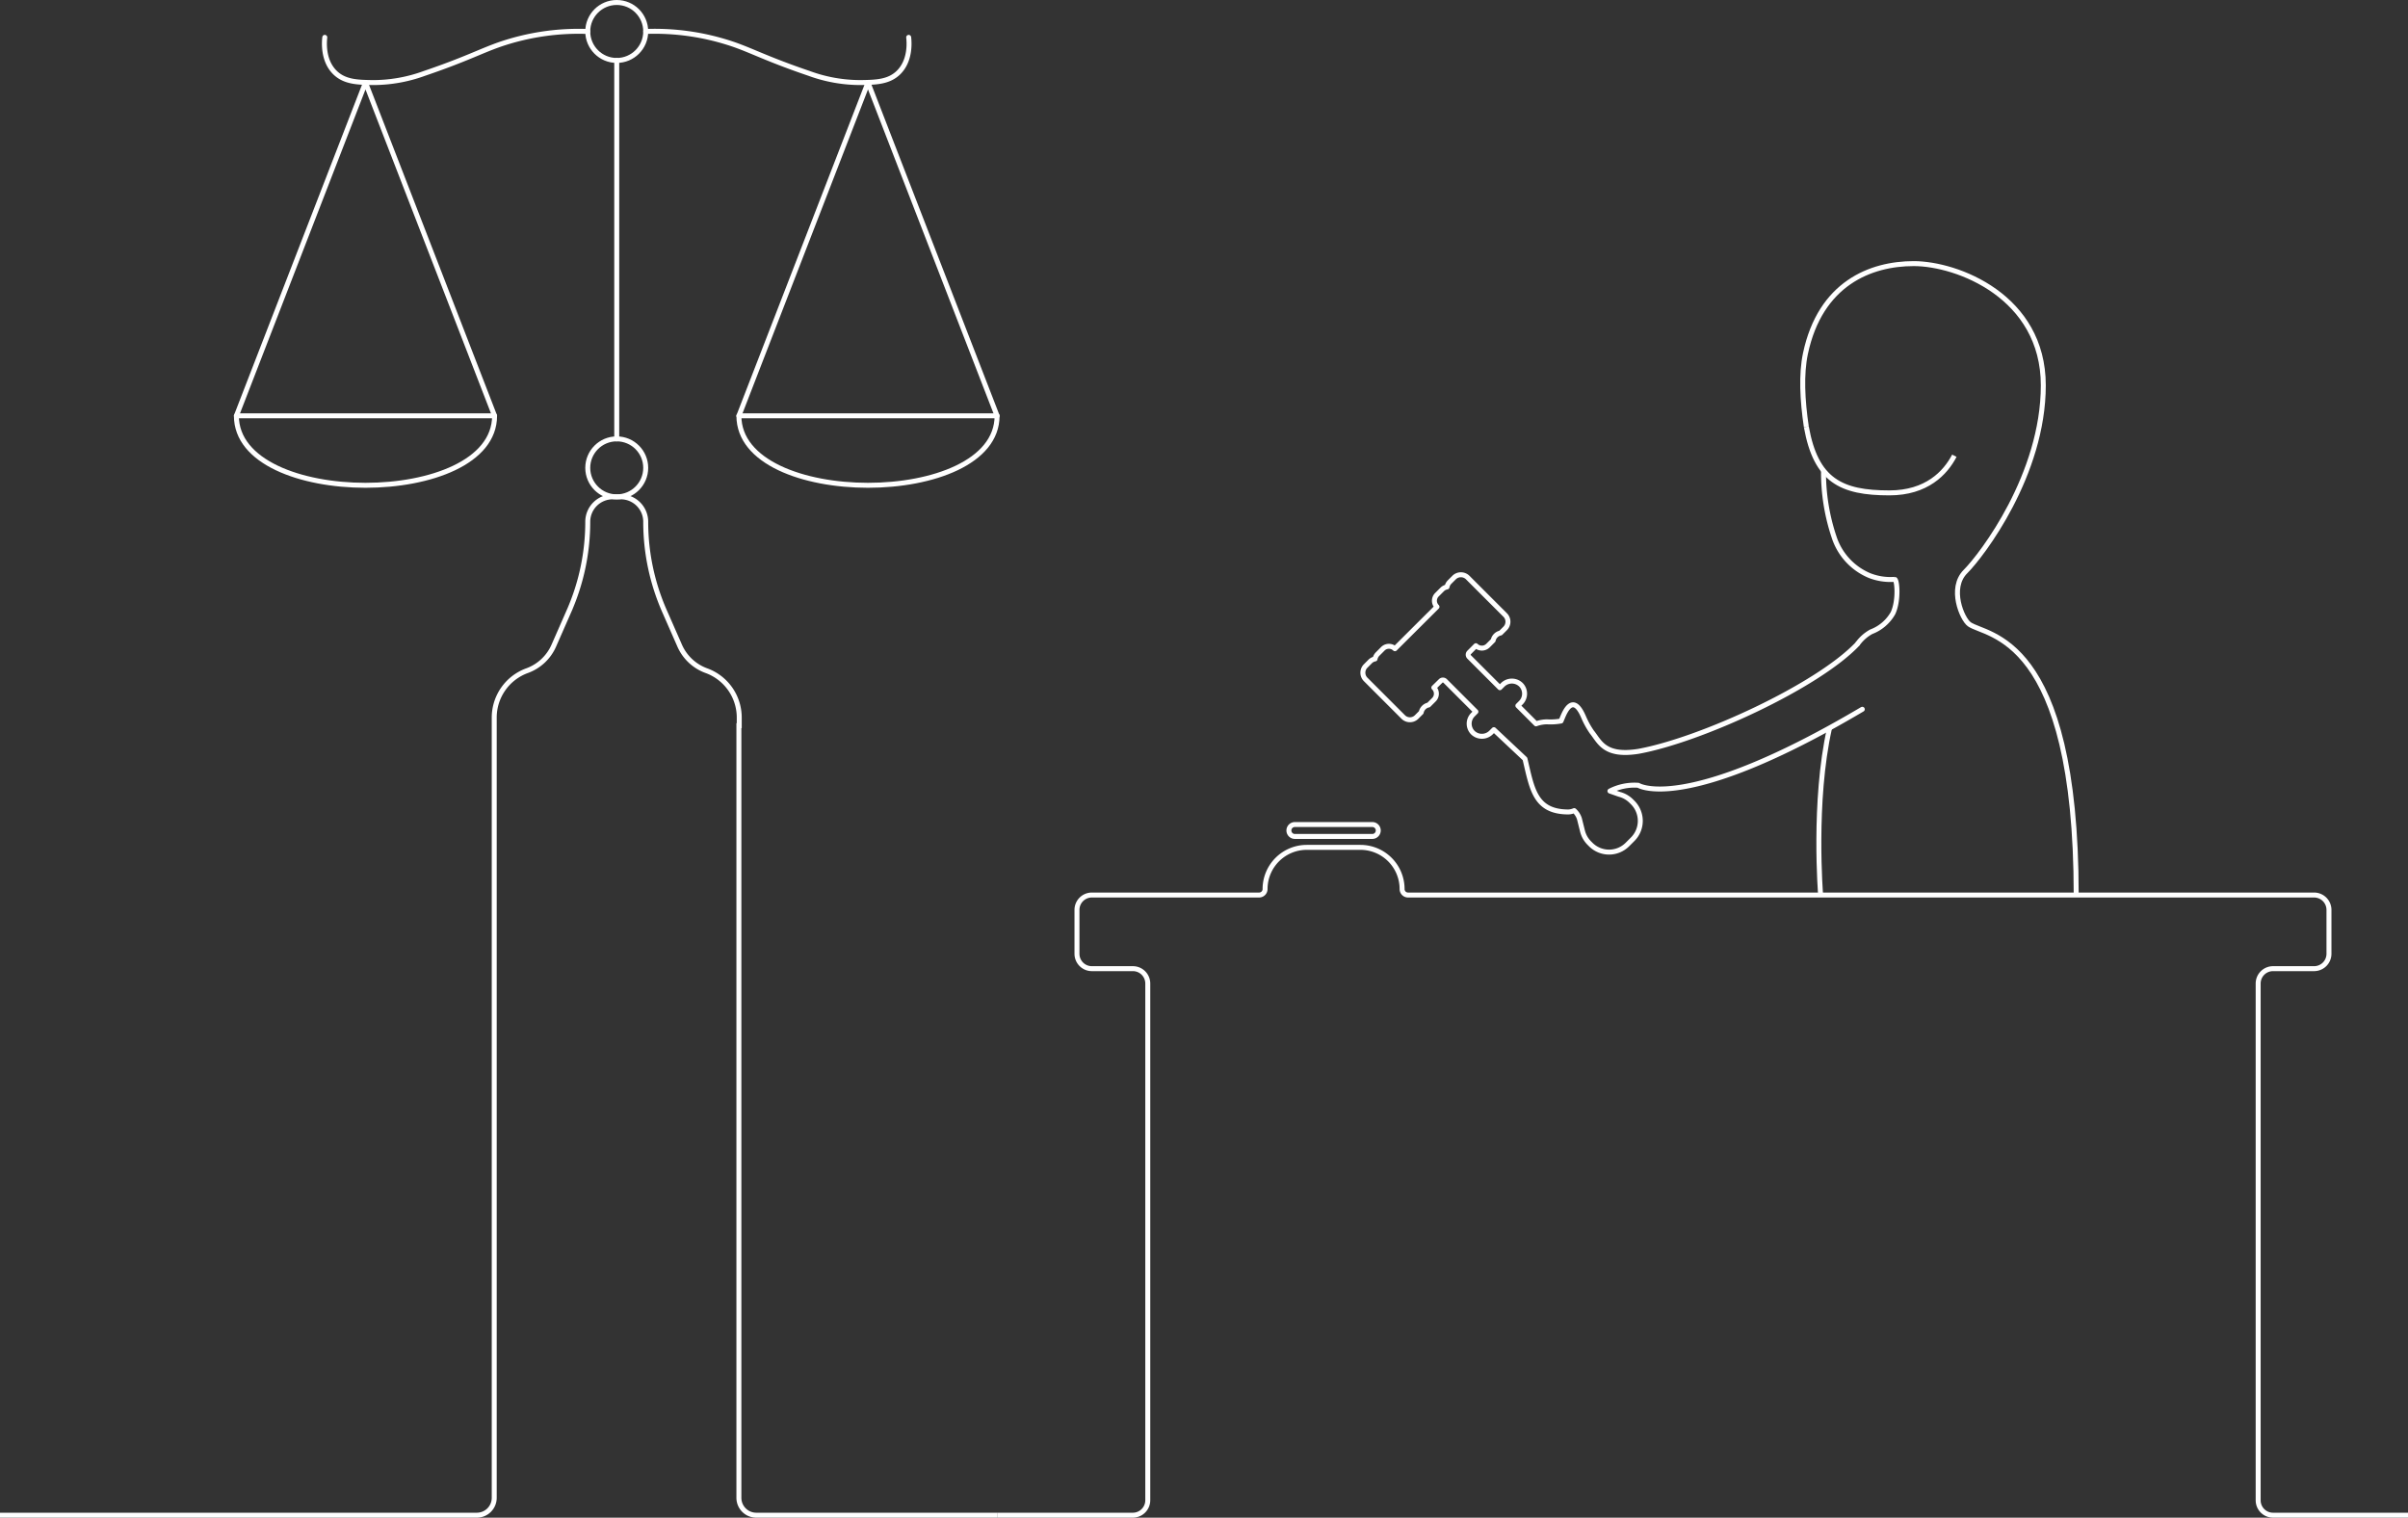 <svg xmlns="http://www.w3.org/2000/svg" id="Livello_1" data-name="Livello 1" viewBox="0 0 407.469 256.813"><rect x="0" y="0" width="407.469" height="256.813" fill="#333333" stroke="none"/><defs><style>      .cls-1, .cls-2 {        fill: none;        stroke: #fff;        stroke-width: 0.84px;      }      .cls-1 {        stroke-miterlimit: 10;      }      .cls-2 {        stroke-linecap: round;        stroke-linejoin: round;      }    </style></defs><title>formazione-istituzioni</title><g><g><path class="cls-1" d="M374.064,541.813c-.673-4.489-.888-8.902-.147-12.396,2.516-11.86,11.016-15.214,18.324-15.214s21.923,5.51,21.923,20.605-10.357,28.691-13.173,31.506-.559,8.045.644,8.91c2.875,2.067,18.094,1.632,18.094,45.826" transform="translate(-68.407 -469.597)"></path><path class="cls-1" d="M382.718,578.581a6.908,6.908,0,0,1,2.34-2.085,7.13,7.13,0,0,0,3.665-3.136c1.001-2.114.72-5.688.288-5.728a9.652,9.652,0,0,1-4.302-.661,10.601,10.601,0,0,1-5.951-6.505,34.351,34.351,0,0,1-1.785-11.241" transform="translate(-68.407 -469.597)"></path><path class="cls-1" d="M376.483,621.049s-1.295-15.802,1.513-28.274" transform="translate(-68.407 -469.597)"></path><path class="cls-1" d="M374.064,541.813c1.621,9.1,5.902,11.187,14.049,11.187,6.316,0,9.485-3.382,11.001-6.286" transform="translate(-68.407 -469.597)"></path></g><path class="cls-1" d="M475.877,725.99H453.038a2.516,2.516,0,0,1-2.516-2.516V636.024a2.516,2.516,0,0,1,2.516-2.516h6.948a2.516,2.516,0,0,0,2.516-2.516V623.565a2.516,2.516,0,0,0-2.516-2.516H306.67a1.008,1.008,0,0,1-1.008-1.008h0a7.057,7.057,0,0,0-7.057-7.057h-9.073a7.057,7.057,0,0,0-7.057,7.057h0a1.008,1.008,0,0,1-1.008,1.008h-28.304a2.516,2.516,0,0,0-2.516,2.516v7.427a2.516,2.516,0,0,0,2.516,2.516h6.948a2.516,2.516,0,0,1,2.516,2.516v87.451a2.533,2.533,0,0,1-2.589,2.516H237.13" transform="translate(-68.407 -469.597)"></path><path class="cls-1" d="M287.516,609.12a1.008,1.008,0,1,0,0,2.016h13.105a1.008,1.008,0,1,0,0-2.016Z" transform="translate(-68.407 -469.597)"></path><path class="cls-2" d="M382.718,578.581c-6.811,7.169-26.568,16.241-37.037,18.149-5.804.935-6.578-1.625-7.922-3.278a14.419,14.419,0,0,1-1.345-2.427c-1.86-4.449-3.275-.791-3.621.008l-.238.568a9.953,9.953,0,0,1-2.39.139,5.731,5.731,0,0,0-1.845.338h.003l-3.069-3.069.507-.507a2.157,2.157,0,0,0,0-3.045,2.206,2.206,0,0,0-3.045-.001l-.508.508-5.205-5.205a.533.533,0,0,1,0-.753l1.145-1.146a1.47,1.47,0,0,0,2.03,0l.894-.894a1.603,1.603,0,0,1,1.257-1.256l.774-.774a1.607,1.607,0,0,0,0-2.271l-6.355-6.354a1.644,1.644,0,0,0-2.271,0l-.774.774a1.595,1.595,0,0,0-.44.832,1.561,1.561,0,0,0-.816.424l-.894.894a1.435,1.435,0,0,0,.013,2.042l-7.117,7.092a1.464,1.464,0,0,0-2.029-.001l-.895.896a1.587,1.587,0,0,0-.441.832,1.561,1.561,0,0,0-.815.424l-.773.774a1.607,1.607,0,0,0,0,2.271l6.355,6.355a1.607,1.607,0,0,0,2.271,0l.774-.774a1.601,1.601,0,0,1,1.256-1.256l.894-.894a1.435,1.435,0,0,0-.013-2.042l1.159-1.134a.546.546,0,0,1,.753.001l5.205,5.205-.507.507a2.153,2.153,0,0,0,0,3.045,2.206,2.206,0,0,0,3.044-.001l.507-.507,5.26,4.939c1.196,5.011,1.654,8.992,7.38,8.982a2.772,2.772,0,0,0,.951-.225,3.164,3.164,0,0,1,.883,1.373l.521,2.085a4.389,4.389,0,0,0,1.155,2.041l.233.233a4.393,4.393,0,0,0,6.213,0l.892-.891a4.394,4.394,0,0,0,.001-6.212l-.234-.233a4.403,4.403,0,0,0-2.04-1.155l-1.578-.553.001-.001a9.095,9.095,0,0,1,4.793-.974s7.809,4.95,37.908-12.862" transform="translate(-68.407 -469.597)"></path></g><circle class="cls-2" cx="104.361" cy="5.324" r="4.904"></circle><circle class="cls-2" cx="104.361" cy="79.168" r="4.904"></circle><g><path class="cls-2" d="M123.366,475.92c-.083.722-.369,3.885,1.708,5.939,1.617,1.6,3.799,1.668,6.265,1.709a25.236,25.236,0,0,0,8.868-1.546c6.909-2.348,9.45-3.74,12.692-4.881a41.19,41.19,0,0,1,14.965-2.219" transform="translate(-68.407 -469.597)"></path><path class="cls-2" d="M152.097,539.959h0c0,15.676-43.689,15.676-43.689,0h0l21.845-56.389Z" transform="translate(-68.407 -469.597)"></path><line class="cls-2" x1="40" y1="70.362" x2="83.689" y2="70.362"></line></g><g><path class="cls-2" d="M222.17,475.92c.083.722.369,3.885-1.708,5.939-1.617,1.599-3.798,1.668-6.265,1.708a25.236,25.236,0,0,1-8.868-1.546c-6.909-2.348-9.45-3.74-12.692-4.881a41.191,41.191,0,0,0-14.965-2.219" transform="translate(-68.407 -469.597)"></path><path class="cls-2" d="M193.44,539.959h0c0,15.676,43.689,15.676,43.689,0h0l-21.845-56.389Z" transform="translate(-68.407 -469.597)"></path><line class="cls-2" x1="168.721" y1="70.362" x2="125.032" y2="70.362"></line></g><line class="cls-2" x1="104.361" y1="10.228" x2="104.361" y2="74.264"></line><path class="cls-1" d="M68.407,725.99h80.69a2.941,2.941,0,0,0,2.941-2.941V591.021a8.444,8.444,0,0,1,5.589-7.947,7.872,7.872,0,0,0,4.511-4.269l2.556-5.816a37.506,37.506,0,0,0,3.17-15.092v-.009a4.22,4.22,0,0,1,4.22-4.22h1.368a4.22,4.22,0,0,1,4.22,4.221h0a37.507,37.507,0,0,0,3.172,15.106l2.554,5.81a7.871,7.871,0,0,0,4.51,4.268,8.444,8.444,0,0,1,5.59,7.947v1.368h-.059V723.05a2.941,2.941,0,0,0,2.94,2.941h40.75" transform="translate(-68.407 -469.597)"></path></svg>